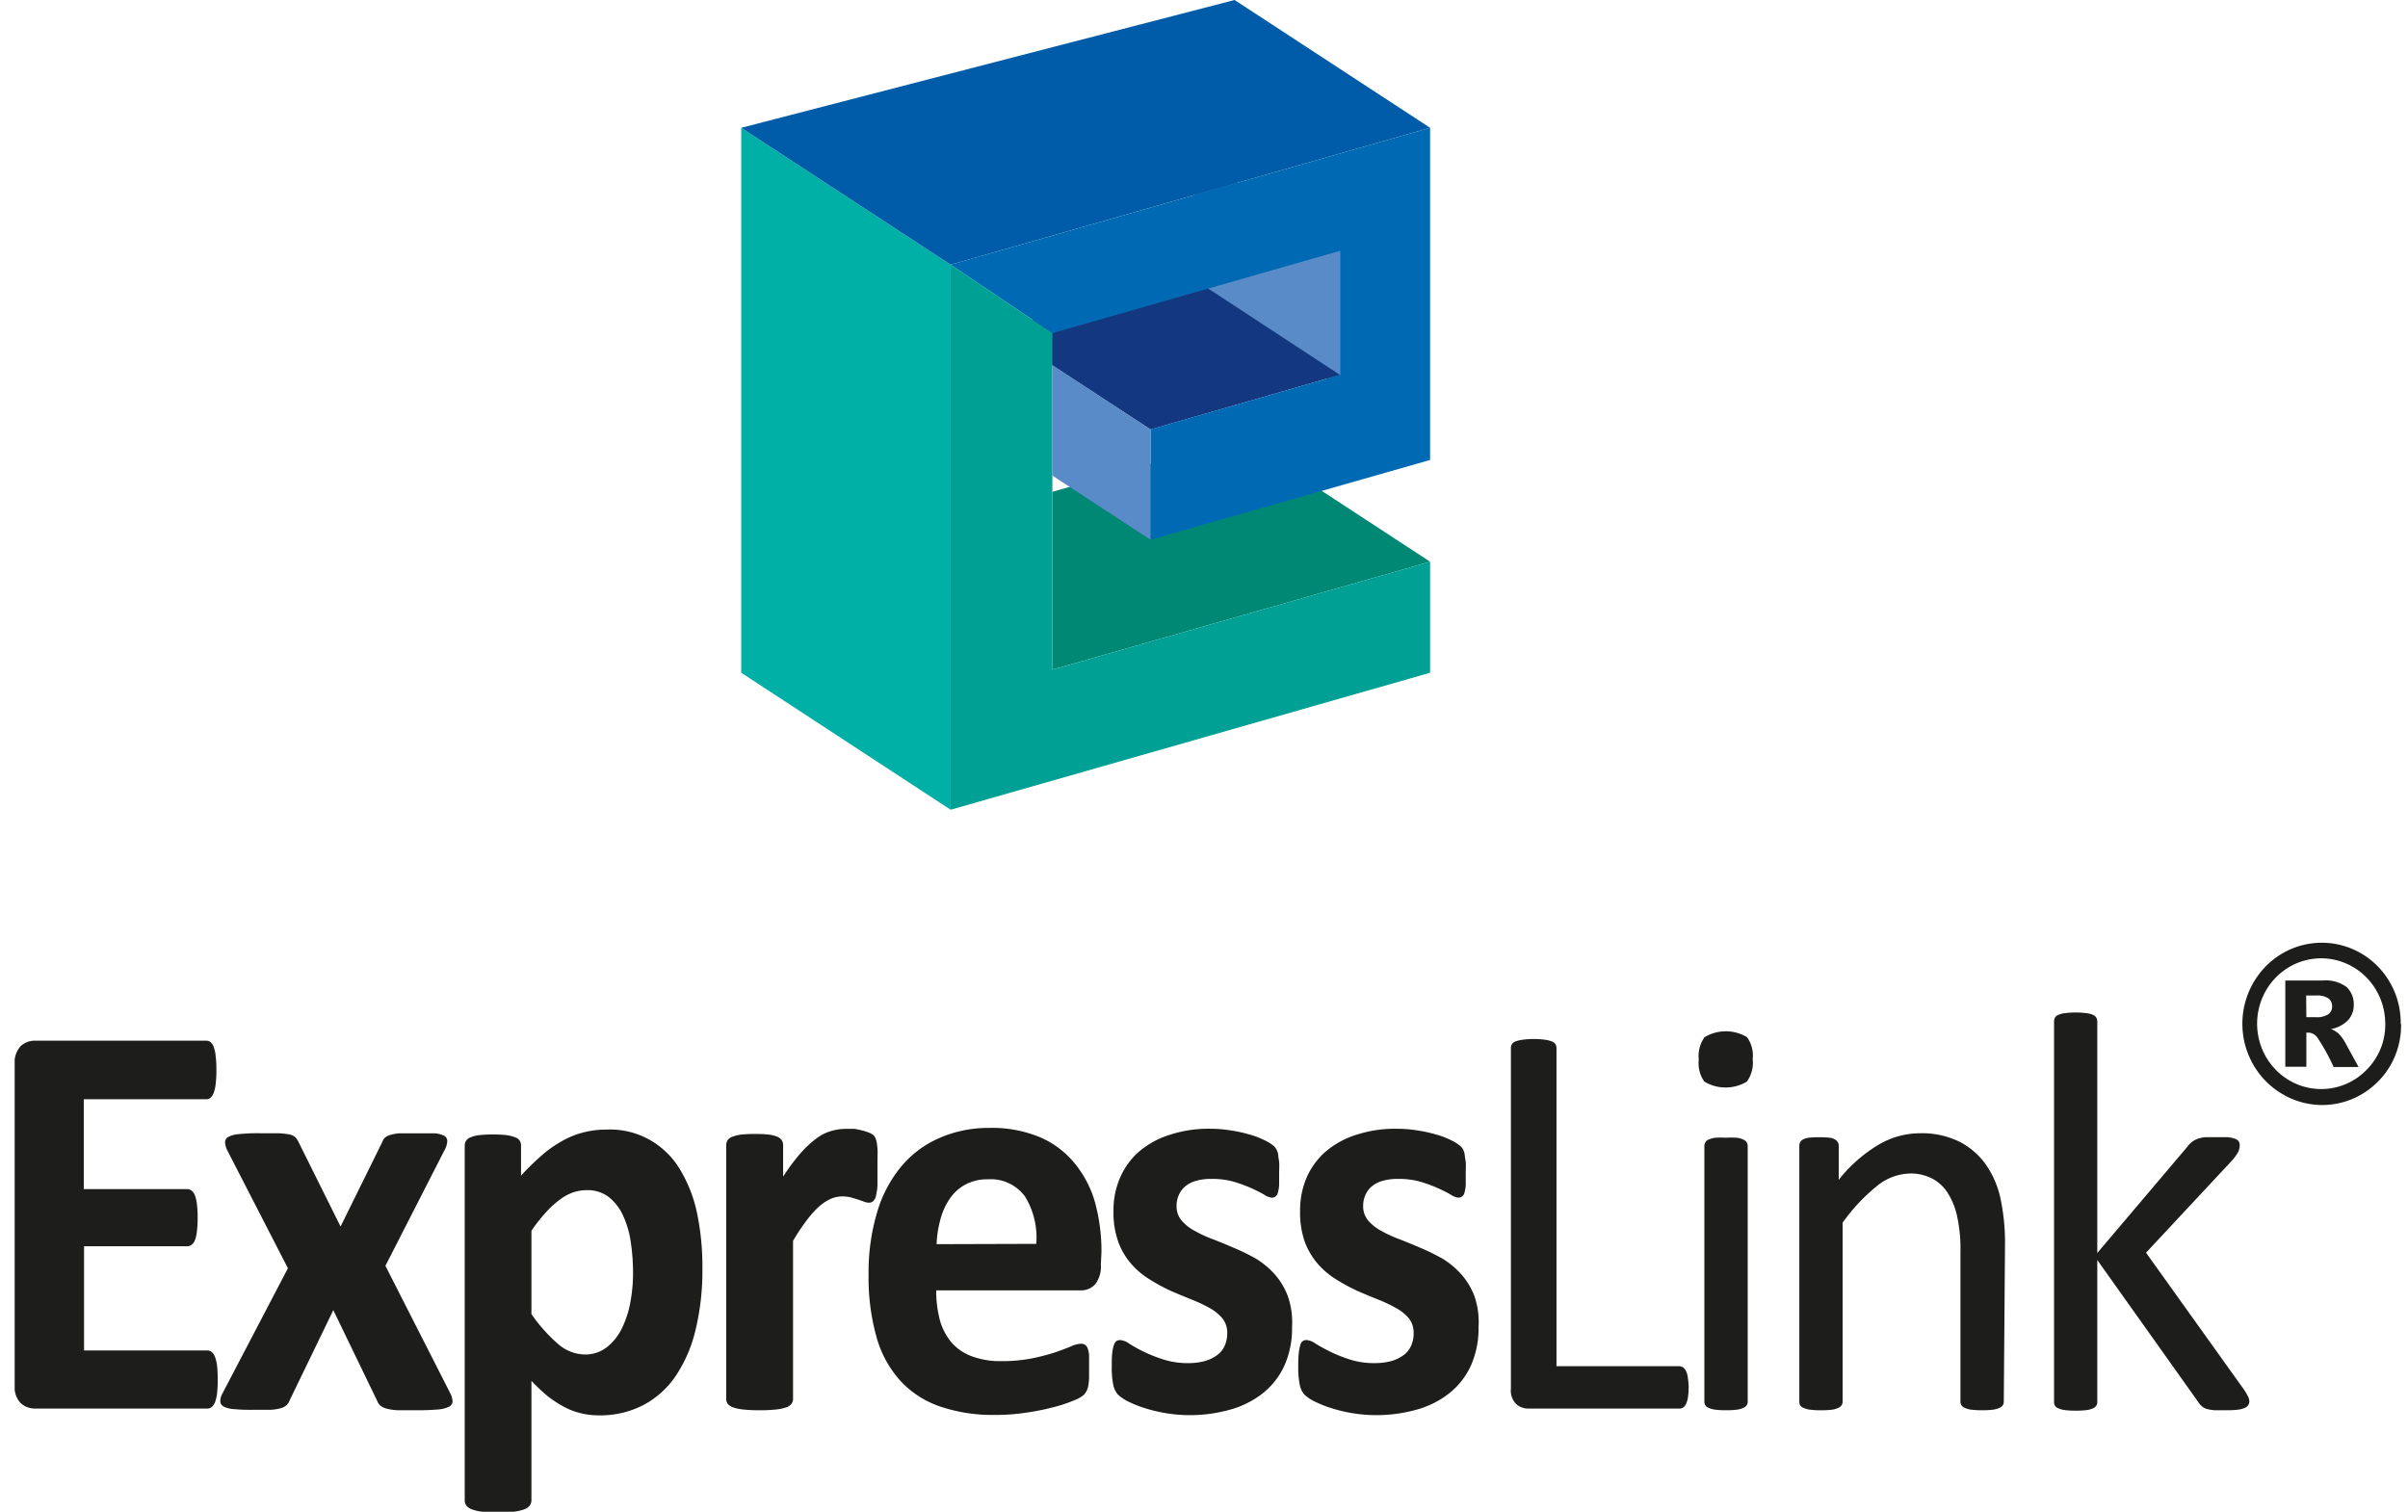 <svg width="86" height="54" fill="none" xmlns="http://www.w3.org/2000/svg" viewBox="0 0 86 54"><g clip-path="url(#a)"><path d="M7.776 49.267c.001.164-.006.328-.022.491a1.42 1.42 0 0 1-.073.324.466.466 0 0 1-.117.175.252.252 0 0 1-.157.056H1.261a.75.75 0 0 1-.525-.197.833.833 0 0 1-.212-.644V38.017a.862.862 0 0 1 .212-.648.75.75 0 0 1 .525-.197h6.11c.054 0 .106.018.15.052a.41.41 0 0 1 .113.175c.036.106.06.216.069.328.02.166.028.334.025.502a3.58 3.58 0 0 1-.025.48c-.008.11-.032.218-.07.321a.452.452 0 0 1-.113.179.228.228 0 0 1-.15.056H2.992v3.21h3.697c.056 0 .11.02.154.055a.373.373 0 0 1 .12.172c.036.1.059.206.07.313.019.16.027.322.025.484.003.163-.006.326-.026.487-.01.106-.033.21-.069.31a.372.372 0 0 1-.12.167.255.255 0 0 1-.154.052H3.002v3.724h4.405c.057 0 .112.02.157.056.053.05.093.11.117.179.037.103.061.21.073.32.015.157.023.315.022.473ZM16.09 49.785c.044.089.069.187.073.286a.23.23 0 0 1-.139.183 1.127 1.127 0 0 1-.405.093 7.66 7.66 0 0 1-.73.026h-.686a1.895 1.895 0 0 1-.405-.06.55.55 0 0 1-.22-.111.488.488 0 0 1-.109-.168l-1.565-3.236-1.559 3.221a.481.481 0 0 1-.106.168.517.517 0 0 1-.2.111 1.742 1.742 0 0 1-.387.06H9.01a6.199 6.199 0 0 1-.661-.026.903.903 0 0 1-.365-.093.225.225 0 0 1-.117-.183c.002-.1.03-.2.08-.286l2.336-4.469-2.153-4.186a.756.756 0 0 1-.091-.309.212.212 0 0 1 .117-.197 1 1 0 0 1 .394-.1c.242-.025.486-.034.73-.03h.664c.132.005.264.02.394.044a.422.422 0 0 1 .208.097c.046.05.085.106.113.168l1.504 3.023 1.492-3.023a.376.376 0 0 1 .084-.142.424.424 0 0 1 .183-.1c.11-.035.222-.056.336-.064h1.248a.811.811 0 0 1 .365.093.209.209 0 0 1 .102.197.755.755 0 0 1-.106.328l-2.102 4.115 2.325 4.57ZM25.086 45.309a9.016 9.016 0 0 1-.24 2.174 5.07 5.07 0 0 1-.705 1.654 3.22 3.22 0 0 1-1.154 1.046c-.49.253-1.031.38-1.58.373a2.733 2.733 0 0 1-.675-.079 2.431 2.431 0 0 1-.595-.23 4.118 4.118 0 0 1-.573-.373 6.494 6.494 0 0 1-.584-.551v4.267a.33.33 0 0 1-.058.183.431.431 0 0 1-.194.138c-.118.042-.24.07-.365.085-.383.04-.77.04-1.153 0a1.62 1.62 0 0 1-.365-.085.454.454 0 0 1-.193-.138.325.325 0 0 1-.055-.183V40.93a.31.31 0 0 1 .055-.19.3.3 0 0 1 .157-.116c.1-.04.204-.066.31-.078.162-.017.326-.024.489-.023.16-.001.32.006.478.023.106.013.21.04.31.078.065.018.121.058.16.114a.298.298 0 0 1 .052.191v1.065c.23-.253.473-.491.73-.715.224-.2.468-.373.73-.517.238-.138.493-.242.759-.31a3.22 3.22 0 0 1 .84-.104c.528-.023 1.054.1 1.52.358.465.258.853.64 1.122 1.106.287.488.49 1.024.598 1.582.125.63.185 1.272.179 1.915Zm-2.478.182a7.289 7.289 0 0 0-.08-1.117 3.34 3.34 0 0 0-.274-.95 1.802 1.802 0 0 0-.511-.666 1.249 1.249 0 0 0-.788-.246c-.159 0-.316.026-.468.074-.17.059-.33.143-.474.25a3.504 3.504 0 0 0-.496.447 5.93 5.93 0 0 0-.537.678v2.979c.273.395.593.754.953 1.068.263.233.597.364.945.373.283.008.56-.081.788-.254.226-.178.41-.406.537-.666.145-.292.248-.605.306-.927.066-.344.099-.693.099-1.043ZM31.338 41.752v.6c-.007.125-.026.25-.055.372a.374.374 0 0 1-.099.183.23.23 0 0 1-.157.052.46.46 0 0 1-.171-.038l-.212-.074-.259-.078a1.375 1.375 0 0 0-.314-.034c-.137.002-.272.031-.398.086-.15.068-.288.159-.412.268a3.45 3.45 0 0 0-.441.488 7.47 7.47 0 0 0-.497.745v5.645a.275.275 0 0 1-.058.179.392.392 0 0 1-.194.126c-.118.04-.24.065-.365.075a5.02 5.02 0 0 1-.58.026 4.851 4.851 0 0 1-.573-.026 1.494 1.494 0 0 1-.365-.075.426.426 0 0 1-.197-.126.294.294 0 0 1-.055-.179v-9.056a.325.325 0 0 1 .048-.18.34.34 0 0 1 .171-.126c.101-.038.207-.065.314-.078.163-.016.326-.024.49-.022.166-.002.333.005.5.022.104.012.207.038.306.078.063.027.117.07.157.127.032.053.049.115.047.179v1.117c.188-.295.396-.575.624-.838.168-.193.355-.368.559-.521.159-.122.338-.213.529-.269.172-.051.35-.077.529-.078h.266c.095 0 .19.03.292.052.09.02.178.048.263.082a.532.532 0 0 1 .168.097c.032.031.057.07.073.112.02.054.035.11.044.167.015.107.025.213.029.32-.007.153-.007.358-.007.6ZM39.316 45.174c.02.246-.05.491-.194.69a.674.674 0 0 1-.536.227h-5.15c-.003.354.04.707.128 1.05.077.294.217.567.409.8.197.228.449.401.73.503.338.124.695.183 1.054.175.367.004.734-.029 1.095-.097.276-.056.549-.127.818-.212.23-.078.423-.153.573-.216.114-.055.238-.088.365-.097.05-.001.099.012.142.037a.27.27 0 0 1 .095.127c.03.082.048.169.051.257V49.215c-.003.09-.012.18-.026.268a.757.757 0 0 1-.058.19.844.844 0 0 1-.098.145c-.1.084-.214.15-.336.194a4.972 4.972 0 0 1-.7.238 8.46 8.46 0 0 1-.975.201c-.388.062-.78.091-1.172.09a5.858 5.858 0 0 1-1.97-.306 3.425 3.425 0 0 1-1.413-.923 3.866 3.866 0 0 1-.847-1.564 7.84 7.84 0 0 1-.28-2.235c-.01-.737.09-1.471.295-2.178.17-.601.46-1.16.85-1.642a3.655 3.655 0 0 1 1.358-1.032 4.343 4.343 0 0 1 1.8-.372 4.43 4.43 0 0 1 1.824.335c.478.204.901.524 1.233.93.337.412.586.89.73 1.405.155.576.231 1.171.227 1.768l-.022.447Zm-2.307-.744a2.792 2.792 0 0 0-.401-1.691 1.53 1.53 0 0 0-.588-.48 1.497 1.497 0 0 0-.74-.134 1.629 1.629 0 0 0-.793.182c-.22.118-.41.286-.554.492a2.333 2.333 0 0 0-.343.744 3.874 3.874 0 0 0-.14.898l3.56-.011ZM46.144 47.409c.01.469-.082.934-.27 1.363a2.662 2.662 0 0 1-.76.983 3.297 3.297 0 0 1-1.163.592 5.319 5.319 0 0 1-3.128-.07 3.848 3.848 0 0 1-.57-.236c-.119-.06-.23-.138-.328-.23a.75.75 0 0 1-.164-.336 3.103 3.103 0 0 1-.055-.674c0-.197 0-.372.018-.473.008-.096.027-.191.059-.283a.273.273 0 0 1 .091-.145.295.295 0 0 1 .146-.033c.111.015.216.059.307.126a5.201 5.201 0 0 0 1.208.562c.295.094.603.14.912.135.193.001.386-.023.573-.071.155-.042.302-.112.434-.205a.803.803 0 0 0 .281-.335c.066-.147.098-.307.095-.47a.807.807 0 0 0-.175-.52 1.604 1.604 0 0 0-.464-.373 5.46 5.46 0 0 0-.653-.305c-.24-.097-.492-.201-.748-.313a6.515 6.515 0 0 1-.73-.399 2.814 2.814 0 0 1-.653-.547c-.2-.23-.358-.494-.464-.782a3.072 3.072 0 0 1-.175-1.117c-.006-.41.075-.817.237-1.192.155-.358.387-.676.68-.93.322-.272.694-.474 1.094-.597.464-.15.948-.223 1.434-.216.258 0 .516.022.77.064.229.035.454.086.676.152.175.05.346.117.51.198.106.049.205.11.296.182.054.04.097.093.128.153a.71.71 0 0 1 .058.182c0 .071.022.16.033.265.011.104 0 .234 0 .372v.447a1.404 1.404 0 0 1-.047.276.235.235 0 0 1-.092.134.219.219 0 0 1-.13.037.627.627 0 0 1-.267-.108 5.064 5.064 0 0 0-1.073-.458 2.799 2.799 0 0 0-.807-.104 1.91 1.91 0 0 0-.558.07c-.141.04-.273.108-.387.202a.855.855 0 0 0-.226.312.93.93 0 0 0-.077.373.792.792 0 0 0 .179.529c.133.153.294.28.474.372.213.12.435.222.664.305.252.097.504.201.76.313.259.108.511.232.755.372.248.15.473.336.668.552.202.228.361.492.47.778.126.359.178.74.154 1.12ZM52.805 47.409a3.27 3.27 0 0 1-.27 1.363c-.175.383-.435.72-.76.983a3.296 3.296 0 0 1-1.164.592 5.32 5.32 0 0 1-3.127-.07 3.847 3.847 0 0 1-.57-.236 1.451 1.451 0 0 1-.332-.23.75.75 0 0 1-.16-.336 3.097 3.097 0 0 1-.055-.674 4.173 4.173 0 0 1 .018-.473 1.37 1.37 0 0 1 .055-.283.22.22 0 0 1 .084-.137.212.212 0 0 1 .153-.041.66.66 0 0 1 .306.126c.14.086.307.18.508.28.227.112.463.206.704.283.295.093.603.139.913.134.193.001.385-.023.573-.071.155-.042.302-.112.434-.205a.793.793 0 0 0 .277-.335c.067-.147.1-.307.095-.47a.826.826 0 0 0-.171-.52 1.621 1.621 0 0 0-.468-.373 5.397 5.397 0 0 0-.65-.305 23.062 23.062 0 0 1-.747-.313 6.888 6.888 0 0 1-.73-.398 2.879 2.879 0 0 1-.65-.548c-.2-.23-.359-.495-.467-.782a3.16 3.16 0 0 1-.172-1.117c-.005-.41.075-.816.234-1.192.157-.358.39-.676.683-.93.322-.272.694-.474 1.094-.597.463-.15.946-.223 1.431-.215.258 0 .515.02.77.063.23.035.456.086.679.152.176.05.347.117.51.198.106.049.205.11.296.182.054.04.098.093.128.153a.593.593 0 0 1 .055.182c0 .071.026.16.036.265.011.104 0 .234 0 .372v.447a1.405 1.405 0 0 1-.047.276.235.235 0 0 1-.091.134.22.22 0 0 1-.132.037.628.628 0 0 1-.266-.108 4.628 4.628 0 0 0-.449-.227 4.797 4.797 0 0 0-.624-.231 2.812 2.812 0 0 0-.807-.104 1.91 1.91 0 0 0-.558.07 1.035 1.035 0 0 0-.387.202.815.815 0 0 0-.226.312.928.928 0 0 0-.077.373.793.793 0 0 0 .179.529c.133.152.293.279.47.372.215.12.439.221.669.305.248.097.5.201.759.313.258.11.51.234.755.372.247.15.471.335.665.552.204.227.364.49.474.778.124.36.175.74.15 1.12ZM60.308 49.55a2.23 2.23 0 0 1-.022.343.81.81 0 0 1-.062.234.328.328 0 0 1-.102.142.252.252 0 0 1-.146.044h-5.409a.642.642 0 0 1-.412-.156.683.683 0 0 1-.194-.555V37.436a.264.264 0 0 1 .037-.141.248.248 0 0 1 .131-.097c.084-.03.171-.05.26-.06.257-.034.519-.034.777 0 .086.01.17.03.252.06.053.016.1.05.131.097.026.042.04.091.04.141v11.365h4.38c.052 0 .103.015.146.045.045.035.08.081.102.134a.65.65 0 0 1 .062.227c.018.114.028.228.03.343ZM62.596 37.83a1.16 1.16 0 0 1-.208.805 1.476 1.476 0 0 1-1.518 0 1.134 1.134 0 0 1-.2-.785c-.032-.285.042-.57.207-.801a1.466 1.466 0 0 1 1.519 0c.16.226.232.505.2.782Zm-.178 12.23a.235.235 0 0 1-.037.138.307.307 0 0 1-.124.093.777.777 0 0 1-.237.063 2.793 2.793 0 0 1-.387.019 2.747 2.747 0 0 1-.365-.019.87.87 0 0 1-.24-.063.234.234 0 0 1-.121-.093.235.235 0 0 1-.037-.138v-9.127c0-.046.012-.091.037-.13a.223.223 0 0 1 .12-.101.87.87 0 0 1 .241-.063c.122-.007.243-.007.365 0 .129-.007.258-.007.387 0 .082.008.162.03.237.063.05.021.093.056.124.1a.241.241 0 0 1 .037.13v9.128ZM71.564 50.06a.235.235 0 0 1-.037.138.306.306 0 0 1-.124.093.774.774 0 0 1-.237.063c-.121.015-.243.021-.365.019-.13.003-.261-.004-.39-.019a.752.752 0 0 1-.234-.063.281.281 0 0 1-.124-.093.235.235 0 0 1-.037-.138V44.71c.01-.423-.03-.845-.117-1.259a2.572 2.572 0 0 0-.328-.823 1.472 1.472 0 0 0-.562-.529 1.669 1.669 0 0 0-.8-.182 1.93 1.93 0 0 0-1.175.447 6.509 6.509 0 0 0-1.226 1.31v6.387a.234.234 0 0 1-.04.138.293.293 0 0 1-.12.093.809.809 0 0 1-.238.063 2.81 2.81 0 0 1-.387.019 2.747 2.747 0 0 1-.364-.019.804.804 0 0 1-.241-.063.245.245 0 0 1-.125-.093.264.264 0 0 1-.032-.138v-9.127c-.001-.047.009-.092.029-.134a.286.286 0 0 1 .113-.104.646.646 0 0 1 .219-.06c.23-.02.463-.02.693 0a.539.539 0 0 1 .212.06.335.335 0 0 1 .11.104c.022.04.034.087.032.134v1.21a5.192 5.192 0 0 1 1.435-1.262c.444-.261.947-.4 1.46-.402.494-.016.985.09 1.43.309.375.194.698.478.942.826.25.366.424.779.514 1.214.114.55.167 1.11.157 1.672l-.043 5.56ZM80.333 50.049a.25.25 0 0 1-.168.242.828.828 0 0 1-.248.063 3.19 3.19 0 0 1-.408.019h-.42a1.624 1.624 0 0 1-.281-.048.516.516 0 0 1-.183-.105.688.688 0 0 1-.127-.156l-3.595-5.057v5.068a.234.234 0 0 1-.037.138.292.292 0 0 1-.12.093.81.81 0 0 1-.237.063 2.842 2.842 0 0 1-.387.019 2.747 2.747 0 0 1-.365-.019.806.806 0 0 1-.241-.063.245.245 0 0 1-.124-.093.264.264 0 0 1-.033-.138V36.49c0-.049.01-.098.033-.141a.234.234 0 0 1 .124-.1.813.813 0 0 1 .24-.06c.122-.016.244-.023.366-.023.13-.001.258.006.387.023a.816.816 0 0 1 .237.06c.049.02.09.055.12.1a.264.264 0 0 1 .037.141v8.267l3.219-3.798a.778.778 0 0 1 .361-.28c.091-.031.185-.051.281-.059h.781c.09.006.178.023.263.052a.297.297 0 0 1 .142.09.266.266 0 0 1 .04.149c0 .084-.02.167-.058.242a1.687 1.687 0 0 1-.204.286l-3.084 3.307 3.463 4.841c.065.088.122.182.172.28a.44.44 0 0 1 .054.182ZM85.753 36.583a2.894 2.894 0 0 1-.365 1.445c-.187.33-.437.618-.734.849a2.78 2.78 0 0 1-3.153.194 2.863 2.863 0 0 1-1.036-1.058 2.936 2.936 0 0 1 0-2.89c.249-.44.606-.806 1.036-1.06a2.79 2.79 0 0 1 2.153-.291c.36.099.697.269.992.5a2.87 2.87 0 0 1 1.093 2.297m-.552 0c.001-.54-.182-1.065-.518-1.483a2.28 2.28 0 0 0-1.322-.81 2.248 2.248 0 0 0-1.526.23 2.319 2.319 0 0 0-1.036 1.167 2.38 2.38 0 0 0-.075 1.572c.154.517.479.963.92 1.263a2.253 2.253 0 0 0 2.89-.294 2.274 2.274 0 0 0 .668-1.646Zm-3.569-1.546h1.354a1.23 1.23 0 0 1 .836.235.836.836 0 0 1 .255.636.806.806 0 0 1-.197.54c-.168.17-.383.283-.617.324a.987.987 0 0 1 .256.146c.094.094.175.2.24.316l.49.894h-.89a7.41 7.41 0 0 0-.585-1.058.42.42 0 0 0-.295-.171h-.095v1.218h-.752v-3.08Zm.752 1.31h.328a.747.747 0 0 0 .46-.107.337.337 0 0 0 .132-.28.353.353 0 0 0-.124-.279.719.719 0 0 0-.438-.108h-.365l.007.775Z" fill="#1D1D1B"/><path d="m26.473 4.565 7.478 4.89v19.468l-7.478-4.893V4.565Z" fill="#00AFA5"/><path d="m37.586 23.919 13.489-3.855-6.745-4.412-6.744 1.914v6.353Z" fill="#008875"/><path d="m47.856 13.853-5.197-3.4V5.56l5.197 3.4v4.893Z" fill="#598BC8"/><path d="m41.09 15.342-5.504-3.597 7.073-1.761 5.197 3.407-6.767 1.951Z" fill="#14387F"/><path d="m33.95 9.455 17.125-4.89V16.43l-9.986 2.849v-3.94l6.767-1.948V8.96L37.586 11.9 33.95 9.456Z" fill="#0069B3"/><path d="M26.473 4.565 44.093 0l6.982 4.565-17.124 4.89-7.478-4.89Z" fill="#005CA8"/><path d="m33.95 28.923 17.125-4.893v-3.966l-13.49 3.855V11.9l-3.634-2.446v19.468Z" fill="#00A194"/><path d="m41.09 19.279-3.504-2.29v-3.944l3.503 2.294v3.94Z" fill="#598BC8"/></g><defs><clipPath id="a"><path fill="#fff" transform="translate(.524)" d="M0 0h85.229v54H0z"/></clipPath></defs></svg>